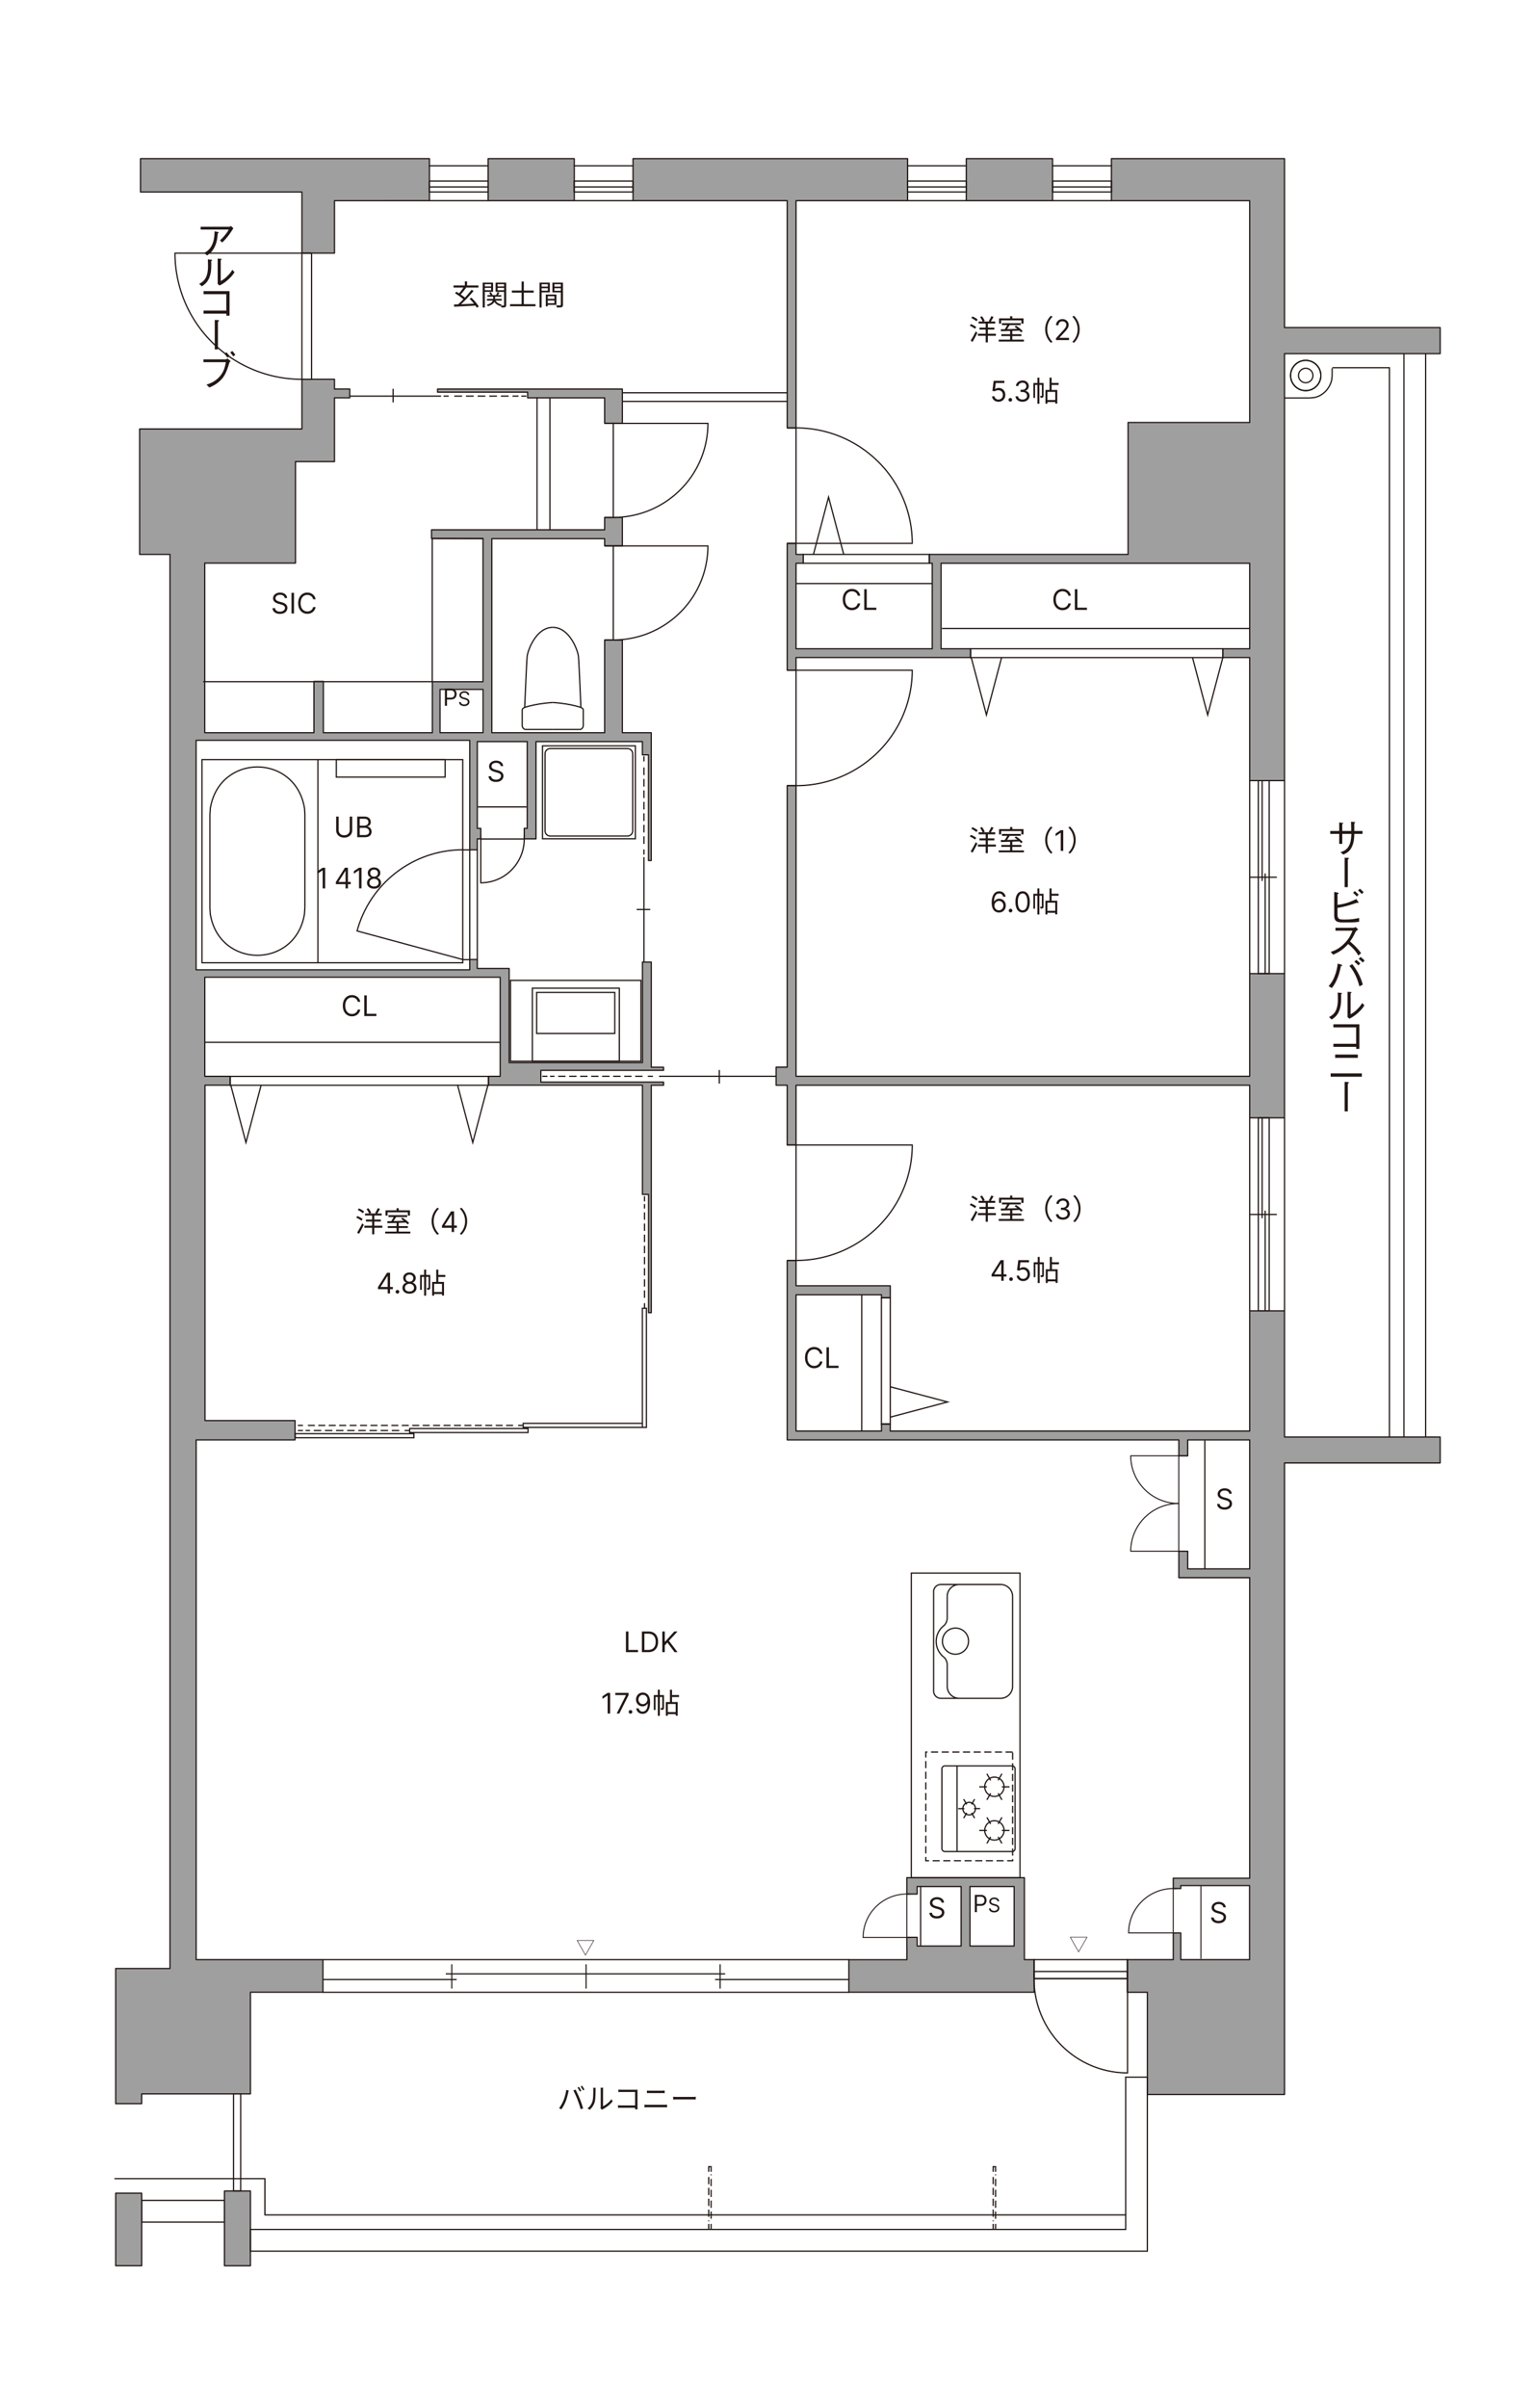 <svg width="432" height="678" fill="none" xmlns="http://www.w3.org/2000/svg"><mask id="a" style="mask-type:luminance" maskUnits="userSpaceOnUse" x="0" y="0" width="432" height="678"><path d="M408.648 630.785l-8.672 47.15H0V0h432v603.342l-23.352 27.443z" fill="#fff"/></mask><g mask="url(#a)"><mask id="b" style="mask-type:luminance" maskUnits="userSpaceOnUse" x="-213" y="-251" width="858" height="1214"><path d="M644.788-250.14h-857.546V962.667h857.546V-250.14z" fill="#fff"/></mask><g mask="url(#b)"><path d="M70.574 616.958h-7.318v21.061h7.318v-21.061z" fill="#9F9FA0"/><path d="M70.574 616.958h-7.318v21.061h7.318v-21.061z" stroke="#221714" stroke-width=".35" stroke-linecap="round" stroke-linejoin="round"/><path d="M39.92 617.577h-7.318v20.428h7.318v-20.428z" fill="#9F9FA0"/><path d="M39.92 617.577h-7.318v20.428h7.318v-20.428z" stroke="#221714" stroke-width=".35" stroke-linecap="round" stroke-linejoin="round"/><path d="M296.616 44.675h-24.317v11.827h24.317V44.675z" fill="#9F9FA0"/><path d="M296.616 44.675h-24.317v11.827h24.317V44.675z" stroke="#221714" stroke-width=".35" stroke-linecap="round" stroke-linejoin="round"/><path d="M178.387 44.675h77.373v11.827h-31.433v63.99h-2.492v-63.99h-43.448V44.675z" fill="#9F9FA0"/><path d="M178.387 44.675h77.373v11.827h-31.433v63.99h-2.492v-63.99h-43.448V44.675z" stroke="#221714" stroke-width=".35" stroke-linecap="round" stroke-linejoin="round"/><path d="M161.835 44.675h-24.273v11.827h24.273V44.675z" fill="#9F9FA0"/><path d="M161.835 44.675h-24.273v11.827h24.273V44.675z" stroke="#221714" stroke-width=".35" stroke-linecap="round" stroke-linejoin="round"/><path d="M94.257 71.282h-9.176V54.067H39.6v-9.392h81.422v11.827H94.257v14.78z" fill="#9F9FA0"/><path d="M94.257 71.282h-9.176V54.067H39.6v-9.392h81.422v11.827H94.257v14.78z" stroke="#221714" stroke-width=".35" stroke-linecap="round" stroke-linejoin="round"/><path d="M239.209 551.814v9.177h52.221v-9.177h-2.752v-23.078h-33.133v4.61h2.91v-2.117h12.389v16.753h-12.389v-2.449h-2.91v3.299h.029v2.997h-16.365v-.015zm34.127-20.585h12.447v16.753h-12.447v-16.753z" fill="#9F9FA0"/><path d="M239.209 551.814v9.177h52.221v-9.177h-2.752v-23.078h-33.133v4.61h2.91v-2.117h12.389v16.753h-12.389v-2.449h-2.91v3.299h.029v2.997h-16.365v-.015zm34.127-20.585h12.447v16.753h-12.447v-16.753z" stroke="#221714" stroke-width=".35" stroke-linecap="round" stroke-linejoin="round"/><path d="M224.327 156.118h2.031v2.492h-2.031v24.072h38.377V158.61h-.821v-2.492h56.01v-37.153h34.271V56.502h-38.968V44.675H361.974v47.553h43.866v7.362h-43.866v120.216h-9.81V185.16h-7.563v-2.478h7.563V158.61h-86.968v24.072h8.356v2.478h-49.225v3.572h-2.492v-35.726h2.492v3.112z" fill="#9F9FA0"/><path d="M224.327 156.118h2.031v2.492h-2.031v24.072h38.377V158.61h-.821v-2.492h56.01v-37.153h34.271V56.502h-38.968V44.675H361.974v47.553h43.866v7.362h-43.866v120.216h-9.81V185.16h-7.563v-2.478h7.563V158.61h-86.968v24.072h8.356v2.478h-49.225v3.572h-2.492v-35.726h2.492v3.112z" stroke="#221714" stroke-width=".35" stroke-linecap="round" stroke-linejoin="round"/><path d="M170.393 112.036h-21.709v-1.599h-25.383v-.878h52.077v9.637h-4.985v-7.16z" fill="#9F9FA0"/><path d="M170.393 112.036h-21.709v-1.599h-25.383v-.878h52.077v9.637h-4.985v-7.16z" stroke="#221714" stroke-width=".35" stroke-linecap="round" stroke-linejoin="round"/><path d="M32.602 571.939v20.428h7.318v-2.752h30.655v-28.624h20.428v-9.177H55.276V405.466h27.875v-5.445H57.77v-94.444h7.102v-2.493h-7.16V275.18h83.236v27.904h-3.284v2.493h43.376v30.756h1.714v33.306h.778v-64.048h3.457v-.879h-34.574v-3.313h34.574v-.879h-3.457v-29.618h-2.492v28.322h-37.556v-26.507h-8.975v-2.535h-2.132v2.91H55.262v-64.625h77.114v30.829h2.132v-3.083h.98v-2.953h-.98v-24.432h14.06v24.432h-.836v2.953h3.314v-27.385h29.978v3.731h1.714v29.762h.778v-35.986h-8.139v-26.089h-4.984v26.089h-31.794V151.68h31.794v2.017h4.984v-7.981h-4.984v3.472H121.6v2.449l14.507.043v40.293h-14.262v14.362H91.132v-14.449h-2.665v14.449h-30.77v-47.769h25.57v-28.581h10.991v-17.95h4.308v-2.492h-4.308v-2.751h-9.176v14.002H39.344v35.323H47.9v398.189H32.602v17.633zm91.404-377.805h12.115v12.187h-12.115v-12.187z" fill="#9F9FA0"/><path d="M32.602 571.939v20.428h7.318v-2.752h30.655v-28.624h20.428v-9.177H55.276V405.466h27.875v-5.445H57.77v-94.444h7.102v-2.493h-7.16V275.18h83.236v27.904h-3.284v2.493h43.376v30.756h1.714v33.306h.778v-64.048h3.457v-.879h-34.574v-3.313h34.574v-.879h-3.457v-29.618h-2.492v28.322h-37.556v-26.507h-8.975v-2.535h-2.132v2.91H55.262v-64.625h77.114v30.829h2.132v-3.083h.98v-2.953h-.98v-24.432h14.06v24.432h-.836v2.953h3.314v-27.385h29.978v3.731h1.714v29.762h.778v-35.986h-8.139v-26.089h-4.984v26.089h-31.794V151.68h31.794v2.017h4.984v-7.981h-4.984v3.472H121.6v2.449l14.507.043v40.293h-14.262v14.362H91.132v-14.449h-2.665v14.449h-30.77v-47.769h25.57v-28.581h10.991v-17.95h4.308v-2.492h-4.308v-2.751h-9.176v14.002H39.344v35.323H47.9v398.189H32.602v17.633zm91.404-377.805h12.115v12.187h-12.115v-12.187z" stroke="#221714" stroke-width=".35" stroke-linecap="round" stroke-linejoin="round"/><path d="M218.709 300.506h3.126v-79.275h2.492v81.84h127.837v-28.913h9.81v40.61h-9.81v-9.176H224.327v16.826h-2.492v-16.826h-3.126v-5.086z" fill="#9F9FA0"/><path d="M218.709 300.506h3.126v-79.275h2.492v81.84h127.837v-28.913h9.81v40.61h-9.81v-9.176H224.327v16.826h-2.492v-16.826h-3.126v-5.086z" stroke="#221714" stroke-width=".35" stroke-linecap="round" stroke-linejoin="round"/><path d="M224.327 354.975v7.087h26.55v3.371h-2.478v-.835h-24.072v38.377h24.072v-2.017h2.478v2.017h101.287v-33.854h9.81v35.525h43.866v7.303h-43.866v177.84H323.338v-28.783h-5.662v-9.191h12.951v-7.52h2.118v7.52h19.376v-20.86h-19.376v.836h-2.118V528.881h21.537v-84.619h-19.967v-7.448h2.493v4.955h17.474v-36.302H334.69v4.466h-2.493v-4.466H221.835v-50.492h2.492z" fill="#9F9FA0"/><path d="M224.327 354.975v7.087h26.55v3.371h-2.478v-.835h-24.072v38.377h24.072v-2.017h2.478v2.017h101.287v-33.854h9.81v35.525h43.866v7.303h-43.866v177.84H323.338v-28.783h-5.662v-9.191h12.951v-7.52h2.118v7.52h19.376v-20.86h-19.376v.836h-2.118V528.881h21.537v-84.619h-19.967v-7.448h2.493v4.955h17.474v-36.302H334.69v4.466h-2.493v-4.466H221.835v-50.492h2.492z" stroke="#221714" stroke-width=".35" stroke-linecap="round" stroke-linejoin="round"/><path d="M250.878 365.433h-2.492v35.596h2.492v-35.596z" stroke="#221714" stroke-width=".35" stroke-miterlimit="10"/><path d="M250.806 390.485l16.221 4.293-16.221 4.293M137.648 303.099H64.856v2.492h72.792v-2.492z" stroke="#221714" stroke-width=".35" stroke-miterlimit="10"/><path d="M73.6 305.505l-4.292 16.221-4.293-16.221M137.518 305.505l-4.293 16.221-4.293-16.221M344.587 182.682H273.48v2.492h71.107v-2.492z" stroke="#221714" stroke-width=".35" stroke-miterlimit="10"/><path d="M282.267 185.087l-4.292 16.221-4.293-16.221M344.616 185.087l-4.293 16.221-4.293-16.221M357.653 314.768h-3.054v54.352h3.054v-54.352zM355.679 314.768v28.264M356.528 369.179V340.9M352.077 341.98h7.75M352.165 314.768v54.352M361.975 369.12v-54.352M357.653 219.805h-3.054v54.353h3.054v-54.353zM361.975 274.158v-54.353M355.679 219.805v28.264M356.528 274.216v-28.264M352.077 247.018h7.75M352.165 219.805v54.353M261.884 156.117h-35.525v2.492h35.525v-2.492z" stroke="#221714" stroke-width=".35" stroke-miterlimit="10"/><path d="M229.211 156.203l4.278-16.221 4.293 16.221" stroke="#221714" stroke-width=".35" stroke-miterlimit="10"/><mask id="c" style="mask-type:luminance" maskUnits="userSpaceOnUse" x="-213" y="-251" width="858" height="1214"><path d="M644.789-250.139h-857.546V962.668h857.546V-250.139z" fill="#fff"/></mask><g mask="url(#c)" stroke="#221714"><path d="M224.37 153.006h32.701a32.402 32.402 0 00-9.594-22.991 32.807 32.807 0 00-23.107-9.522M221.835 120.507h2.492v32.499h-2.492M85.038 71.283H49.312a35.365 35.365 0 0010.487 25.123 35.865 35.865 0 0025.239 10.401M87.804 71.283H85.08v35.524h2.723V71.283zM172.869 119.224h26.622c0 7.03-2.809 13.772-7.808 18.727a26.686 26.686 0 01-18.814 7.75M170.392 145.701h2.434v-26.477h-2.434M172.869 153.726h26.622c0 7.03-2.809 13.772-7.808 18.728a26.686 26.686 0 01-18.814 7.75M170.392 180.189h2.434v-26.463h-2.434M135.487 236.271v12.316c3.256 0 6.368-1.296 8.658-3.615a12.396 12.396 0 003.587-8.701M147.732 235.119v1.138h-12.245v-1.138M224.37 188.731h32.701a32.404 32.404 0 01-9.594 22.992 32.807 32.807 0 01-23.107 9.522M221.835 221.231h2.492v-32.5h-2.492M224.37 322.418h32.701c0 8.63-3.457 16.898-9.594 22.992a32.807 32.807 0 01-23.107 9.522M221.835 354.918h2.492v-32.5h-2.492M317.734 557.203v26.507a26.23 26.23 0 01-18.641-7.779 26.593 26.593 0 01-7.707-18.728M317.734 555.143h-26.348v2.016h26.348v-2.016z" stroke-width=".35" stroke-miterlimit="10"/><path d="M317.734 551.814h-26.348v5.345h26.348v-5.345z" stroke-width=".35" stroke-miterlimit="10"/><path d="M332.154 409.947h-13.512c0 3.573 1.426 6.987 3.961 9.494a13.524 13.524 0 009.537 3.932" stroke-width=".29"/><path d="M332.154 436.798h-13.512c0-3.558 1.426-6.987 3.961-9.493a13.525 13.525 0 019.537-3.933M334.805 436.814h-2.621v-26.867h2.621" stroke-width=".29"/><path d="M255.53 545.577h-12.302c0-3.241 1.296-6.353 3.615-8.658a12.347 12.347 0 018.701-3.587M256.481 545.593h-.936v-12.245h.936" stroke-width=".28"/><path d="M330.613 544.281h-12.562c0-3.313 1.325-6.497 3.688-8.831a12.572 12.572 0 018.874-3.659M331.579 544.295h-.951v-12.504h.951M338.422 551.556v-20.485" stroke-width=".29"/><path d="M98.665 111.545h25.628M110.781 109.486v3.832" stroke-width=".35" stroke-miterlimit="10"/><path d="M124.999 111.545h1.441" stroke-width=".35"/><path d="M128.024 111.545h18.094" stroke-width=".35" stroke-dasharray="2.19 1.09"/><path d="M146.91 111.545h1.441" stroke-width=".35"/><path d="M181.471 270.787v-29.431M179.409 256.108h3.832" stroke-width=".35" stroke-miterlimit="10"/><path d="M181.471 240.636v-1.441" stroke-width=".35"/><path d="M181.471 237.64v-22.459" stroke-width=".35" stroke-dasharray="2.15 1.08"/><path d="M181.471 214.403v-1.441" stroke-width=".35"/><path d="M218.71 303.07h-32.989M202.705 305.131v-3.832" stroke-width=".35" stroke-miterlimit="10"/><path d="M183.991 303.07h-1.44" stroke-width=".35"/><path d="M181.067 303.07h-26.06" stroke-width=".35" stroke-dasharray="2.07 1.03"/><path d="M154.257 303.07h-1.441M181.628 368.386v-1.441" stroke-width=".35"/><path d="M181.628 365.448v-26.391" stroke-width=".35" stroke-dasharray="2.09 1.05"/><path d="M181.628 338.293v-1.441M115.448 402.83h-1.44" stroke-width=".35"/><path d="M112.495 402.83H86.118" stroke-width=".35" stroke-dasharray="2.09 1.05"/><path d="M85.37 402.83h-1.441M147.444 401.376h-1.441" stroke-width=".35"/><path d="M144.591 401.376H86.074" stroke-width=".35" stroke-dasharray="1.96 0.98"/><path d="M85.37 401.376h-1.441" stroke-width=".35"/><path d="M130.503 270.226l-29.878-8.081c3.544-13.167 15.573-22.862 29.878-22.862M59.15 229.241v26.506M85.917 255.747v-26.506M85.916 229.242l-.1-1.614c-2.55-15.544-24-15.558-26.55 0l-.101 1.614M59.15 255.748l.101 1.613c2.521 15.53 24.029 15.53 26.55 0l.1-1.613" stroke-width=".35" stroke-miterlimit="10"/><path d="M130.402 213.899H56.918v57.206h73.484v-57.206z" stroke-width=".35" stroke-miterlimit="10"/><path d="M125.431 213.899H94.775v4.927h30.656v-4.927zM134.507 239.283v30.886M132.375 239.283v30.886M130.416 239.311h1.959M130.416 270.226h1.959M182.161 368.386h-1.138v33.551h1.138v-33.551zM181.023 400.799h-33.58v1.138h33.58v-1.138zM148.798 402.255h-33.35v1.138h33.35v-1.138zM116.629 403.71h-33.45v1.138h33.45v-1.138z" stroke-width=".35" stroke-miterlimit="10"/><path d="M266.261 497.261h18.944c.461 0 .85.374.85.85v22.429a.837.837 0 01-.836.836h-18.943a.852.852 0 01-.85-.85v-22.43c0-.461.374-.835.835-.835zM269.691 521.376v-24.043" stroke-width=".35"/><path d="M280.222 512.704a2.73 2.73 0 012.722 2.723 2.73 2.73 0 01-2.722 2.723 2.73 2.73 0 01-2.723-2.723 2.73 2.73 0 012.723-2.723zM282.325 515.426h2.147M281.272 513.611l1.067-1.858M279.171 513.611l-1.067-1.858M278.118 515.426h-2.146M279.171 517.24l-1.067 1.859M281.272 517.24l1.067 1.859M280.222 500.415a2.73 2.73 0 012.722 2.723 2.729 2.729 0 01-2.722 2.722 2.73 2.73 0 01-2.723-2.722 2.73 2.73 0 012.723-2.723zM282.325 503.153h2.147M281.272 501.322l1.067-1.858M279.171 501.337l-1.067-1.858M278.118 503.153h-2.146M279.171 504.968l-1.067 1.858M281.272 504.968l1.067 1.858M273.105 511.06a1.77 1.77 0 100-3.543 1.77 1.77 0 00-1.772 1.771c0 .98.792 1.772 1.772 1.772zM274.474 509.289h1.728M273.782 508.109l.865-1.484M272.429 508.109l-.865-1.484M271.751 509.304h-1.729M272.429 510.471l-.865 1.498M273.797 510.471l.85 1.498" stroke-width=".35"/><path d="M265.571 462.139a3.67 3.67 0 005.503 3.184 3.694 3.694 0 001.859-3.198 3.598 3.598 0 00-1.772-3.141 3.67 3.67 0 00-5.575 3.141l-.015.014z" stroke-width=".35" stroke-miterlimit="10"/><path d="M287.439 442.965h-30.627v85.772h30.627v-85.772z" stroke-width=".35"/><path d="M285.364 493.371h-24.475v30.598h24.475v-30.598z" stroke-width=".35" stroke-dasharray="2 1"/><path d="M313.224 50.999h-16.595v3.054h16.595V51zM296.629 52.64h16.595M296.629 46.691h16.595M296.629 56.501h16.595M272.327 50.999h-16.596v3.054h16.596V51zM255.731 52.64h16.596M255.731 46.691h16.596M255.731 56.501h16.596M178.373 50.999h-16.596v3.054h16.596V51zM161.792 52.64h16.595M161.792 46.691h16.595M161.792 56.501h16.595M137.561 50.999h-16.595v3.054h16.595V51zM120.966 52.64h16.595M120.966 46.691h16.595M120.966 56.501h16.595" stroke-width=".35" stroke-linecap="round" stroke-linejoin="round"/><path d="M179.049 210.024h-26.175v26.161h26.175v-26.161z" stroke-width=".35"/><path d="M176.831 210.788H155.05c-.804 0-1.455.651-1.455 1.455v21.723c0 .804.651 1.455 1.455 1.455h21.781c.804 0 1.455-.651 1.455-1.455v-21.723c0-.804-.651-1.455-1.455-1.455zM180.62 276.06h-36.764v22.775h36.764V276.06z" stroke-width=".35"/><path d="M173.244 279.46h-22.012v11.553h22.012V279.46z" stroke-width=".35"/><path d="M174.527 278.264h-24.505v20.586h24.505v-20.586z" stroke-width=".35"/><path d="M395.627 404.645V99.589M401.749 404.645V99.589M375.4 105.741l-.101 1.095c-.461 2.492-2.578 4.782-5.128 5.128l-1.095.101M375.4 105.741v-2.032M391.535 404.646V103.551h-16.092M361.902 112.064h7.174M367.954 110.005a4.264 4.264 0 01-4.265-4.264 4.273 4.273 0 014.265-4.264 4.273 4.273 0 014.264 4.264 4.273 4.273 0 01-4.264 4.264z" stroke-width=".35" stroke-miterlimit="10"/><path d="M367.954 110.005a4.264 4.264 0 01-4.265-4.264 4.273 4.273 0 014.265-4.264 4.273 4.273 0 014.264 4.264 4.273 4.273 0 01-4.264 4.264z" stroke-width=".35" stroke-miterlimit="10"/><path d="M367.953 107.772a2.029 2.029 0 01-2.031-2.031c0-1.124.907-2.032 2.031-2.032s2.031.908 2.031 2.032a2.029 2.029 0 01-2.031 2.031zM317.215 627.791v-42.886h6.108v49.009H70.56v-6.123h246.655z" stroke-width=".35" stroke-miterlimit="10"/><path d="M63.242 619.609h-23.28v6.123h23.28v-6.123zM67.823 589.602h-2.016v27.327h2.016v-27.327z" stroke-width=".35" stroke-linecap="round" stroke-linejoin="round"/><path d="M32.385 613.486H74.65V623.7h242.564" stroke-width=".35" stroke-linecap="round" stroke-linejoin="round"/><path d="M89.59 213.899v57.206M155.77 197.822s-4.495.231-7.923 1.383c0 0-.692.274-.692.692v4.465c0 .404.447 1.038.865 1.038h7.75M147.861 199.19s.519-12.691.692-14.362c.173-1.671 2.492-8.168 7.231-8.168" stroke-width=".35" stroke-miterlimit="10"/><path d="M155.769 197.822s4.495.231 7.909 1.383c0 0 .692.274.692.692v4.465c0 .404-.447 1.038-.865 1.038h-7.75M163.694 199.19s-.519-12.691-.692-14.362c-.173-1.671-2.492-8.168-7.231-8.168" stroke-width=".35" stroke-miterlimit="10"/><path d="M136.121 151.623h-14.319v40.336M121.859 191.959H57.394M154.963 112.152v37.023" stroke-width=".35" stroke-linecap="round" stroke-linejoin="round"/><path d="M352.164 176.978h-86.708M262.704 164.315h-38.377M140.99 293.505H57.696M259.435 531.187v16.869M242.838 364.655v38.276M339.516 405.596v36.173" stroke-width=".35" stroke-miterlimit="10"/><path d="M148.409 227.225h-13.743M285.35 449.562a3.38 3.38 0 00-3.385-3.385M285.35 474.846v-25.283M281.965 478.23a3.381 3.381 0 003.385-3.385M265.124 446.177h16.84M265.124 446.177a2.053 2.053 0 00-2.046 2.045M263.094 448.223v27.961M265.124 478.229h16.84M263.094 476.185a2.04 2.04 0 002.031 2.045M270.31 446.177a3.38 3.38 0 00-3.385 3.385M266.925 474.845a3.381 3.381 0 003.385 3.385M266.925 468.767v6.079M266.925 468.766c.043-.764-.432-1.758-1.037-2.204M266.925 455.657v-6.094M265.874 457.86a5.627 5.627 0 00-.778 7.924c.173.23.547.605.778.777M265.873 457.86c.619-.446 1.08-1.44 1.037-2.204" stroke-width=".35"/><path d="M151.334 112.05v37.023" stroke-width=".35" stroke-linecap="round" stroke-linejoin="round"/><path d="M175.463 113.03h46.473M175.463 110.61h46.473" stroke-width=".35" stroke-miterlimit="10"/><path d="M301.613 545.505h4.711l-2.363 4.12-2.348-4.12z" stroke-width=".15" stroke-miterlimit="10" stroke-linecap="square"/><path d="M200.385 627.676v-1.441" stroke-width=".35"/><path d="M200.385 624.766v-12.49" stroke-width=".35" stroke-dasharray="2.04 1.02"/><path d="M200.385 611.556v-1.441h-.677v1.441" stroke-width=".35"/><path d="M199.708 613.011v12.49" stroke-width=".35" stroke-dasharray="2.04 1.02"/><path d="M199.708 626.235v1.441M280.552 627.676v-1.441" stroke-width=".35"/><path d="M280.552 624.766v-12.49" stroke-width=".35" stroke-dasharray="2.04 1.02"/><path d="M280.552 611.556v-1.441h-.677v1.441" stroke-width=".35"/><path d="M279.875 613.011v12.49" stroke-width=".35" stroke-dasharray="2.04 1.02"/><path d="M279.875 626.235v1.441" stroke-width=".35"/><path d="M167.338 546.412h-4.696l2.348 4.12 2.348-4.12z" stroke-width=".15" stroke-miterlimit="10" stroke-linecap="square"/></g><path d="M98.55 229.939h.705v3.852c0 .398-.094.753-.282 1.066-.185.31-.448.556-.787.736-.339.178-.736.267-1.193.267-.456 0-.854-.089-1.193-.267a1.995 1.995 0 01-.79-.736 2.05 2.05 0 01-.278-1.066v-3.852h.704v3.796c0 .284.063.537.188.758.125.22.303.393.534.52.233.125.511.188.835.188.324 0 .603-.063.836-.188.232-.127.41-.3.534-.52.125-.221.187-.474.187-.758v-3.796zm2.112 5.818v-5.818h2.034c.405 0 .739.07 1.003.21.263.139.459.325.588.56.128.233.193.492.193.776 0 .25-.045.456-.134.619a1.028 1.028 0 01-.346.386 1.592 1.592 0 01-.463.211v.056c.178.012.357.074.537.188.179.113.33.276.451.488.121.213.182.472.182.779 0 .292-.066.554-.199.787-.132.233-.342.417-.628.554-.286.136-.658.204-1.116.204h-2.102zm.704-.625h1.398c.46 0 .787-.089.98-.267a.856.856 0 00.293-.653c0-.197-.051-.379-.151-.546a1.085 1.085 0 00-.429-.403 1.348 1.348 0 00-.659-.153h-1.432v2.022zm0-2.636h1.307c.212 0 .403-.042.574-.125.172-.083.309-.201.409-.352a.936.936 0 00.153-.534.886.886 0 00-.267-.651c-.178-.18-.46-.27-.846-.27h-1.33v1.932zM91.633 244.345v5.818h-.704v-5.079h-.035l-1.42.943v-.716l1.454-.966h.705zM94.637 248.97v-.58l2.557-4.045h.42v.898h-.284l-1.932 3.056v.046h3.443v.625h-4.204zm2.738 1.193V244.345h.67v5.818h-.67zm4.498-5.818v5.818h-.704v-5.079h-.034l-1.42.943v-.716l1.454-.966h.704zm3.537 5.898c-.39 0-.735-.069-1.034-.208a1.698 1.698 0 01-.696-.576 1.448 1.448 0 01-.247-.841 1.535 1.535 0 01.548-1.208c.173-.142.365-.232.577-.27v-.034a1.127 1.127 0 01-.665-.468 1.419 1.419 0 01-.244-.827c-.002-.296.073-.56.224-.793.152-.233.36-.416.625-.551.267-.134.571-.202.912-.202.337 0 .639.068.904.202.265.135.473.318.625.551.153.233.231.497.233.793a1.448 1.448 0 01-.253.827c-.165.24-.384.396-.656.468v.034c.21.038.399.128.568.27a1.583 1.583 0 01.557 1.208 1.478 1.478 0 01-.256.841 1.698 1.698 0 01-.696.576 2.386 2.386 0 01-1.026.208zm0-.625c.264 0 .491-.043.682-.128.191-.085.339-.206.443-.361a.973.973 0 00.159-.545 1.047 1.047 0 00-.17-.583 1.163 1.163 0 00-.458-.398 1.442 1.442 0 00-.656-.144 1.49 1.49 0 00-.665.144c-.193.097-.345.23-.457.398-.11.169-.164.363-.162.583a.945.945 0 00.151.545c.104.155.253.276.446.361.193.085.422.128.687.128zm0-2.762c.209 0 .393-.041.554-.125a.954.954 0 00.384-.349.996.996 0 00.142-.526.979.979 0 00-.139-.514.905.905 0 00-.378-.341 1.238 1.238 0 00-.563-.122c-.218 0-.408.041-.571.122a.882.882 0 00-.378.341.948.948 0 00-.13.514.974.974 0 00.133.526.954.954 0 00.384.349c.163.084.35.125.562.125zM127.807 80.392h7.032v.584h-7.032v-.584zm3.184-1.168h.632v1.448h-.632v-1.448zm1.88 2.384l.584.304c-1.136 1.416-2.776 3.128-4.032 4.2l-.464-.296c1.256-1.08 2.904-2.848 3.912-4.208zm-2.144-.856l.624.28c-.496.688-1.16 1.504-1.672 2.024l-.496-.256c.512-.536 1.176-1.408 1.544-2.048zm-2.8 4.992c1.528-.048 3.984-.152 6.248-.264l-.032.568c-2.216.128-4.584.24-6.152.32l-.064-.624zm4.392-1.616l.52-.296c.808.752 1.672 1.776 2.08 2.472l-.552.352c-.4-.696-1.272-1.768-2.048-2.528zm-4.088-1.544l.384-.432c.896.52 2.056 1.304 2.616 1.848l-.408.512c-.544-.56-1.68-1.384-2.592-1.928zm9.12.504h3.92v.448h-3.92v-.448zm-.128 1.08h4.176v.464h-4.176v-.464zm1.744-.864h.552v.792c0 .704-.232 1.568-2.016 2.128a2.38 2.38 0 00-.352-.4c1.648-.456 1.816-1.216 1.816-1.736v-.784zm.544 1.056c.288.712.944 1.208 1.888 1.4-.12.104-.264.304-.336.44-1-.264-1.688-.864-2.016-1.736l.464-.104zm-1.656-1.928l.472-.152c.192.248.376.584.44.808l-.496.168a2.756 2.756 0 00-.416-.824zm2.336-.168l.544.176a12.37 12.37 0 01-.56.856l-.4-.16c.144-.248.328-.624.416-.872zm-3.856-1.608h2.248v.408h-2.248v-.408zm3.672 0h2.272v.408h-2.272v-.408zm2.048-1.08h.592v6.304c0 .328-.072.504-.288.608-.2.096-.544.104-1.056.104a2.063 2.063 0 00-.176-.576c.352.016.688.016.792.008.096 0 .136-.04.136-.152v-6.296zm-5.672 0h2.568v2.6h-2.568v-.448h2v-1.704h-2v-.448zm5.96 0v.448h-2.112v1.712h2.112v.448h-2.688v-2.608h2.688zm-6.32 0h.592V86.6h-.592v-7.024zm8.224 2.232h6.152v.592h-6.152v-.592zm-.512 3.84h7.176v.592h-7.176v-.592zm3.248-6.384h.632v6.76h-.632v-6.76zm7.112 4.872h2.424v.464h-2.424v-.464zm-.024-1.208h2.728v2.92h-2.728v-.464h2.16V83.4h-2.16v-.472zm-.264 0h.552v3.328h-.552v-3.328zm-1.472-2.216h2.224v.44h-2.224v-.44zm3.688 0h2.264v.44h-2.264v-.44zm2.016-1.136h.6V85.8c0 .384-.088.584-.344.688-.256.096-.688.104-1.36.104a2.334 2.334 0 00-.208-.616c.488.024.976.016 1.12.008.144 0 .192-.048.192-.184v-6.224zm-5.656 0h2.56v2.752h-2.56v-.464h1.992V80.04h-1.992v-.464zm5.952 0v.464h-2.096v1.84h2.096v.456h-2.672v-2.76h2.672zm-6.296 0h.592V86.6h-.592v-7.024zM80.223 168.397a.893.893 0 00-.415-.671c-.242-.159-.54-.238-.892-.238-.257 0-.483.041-.676.125-.191.083-.34.197-.448.343a.825.825 0 00-.16.497.71.71 0 00.111.401c.076.11.172.202.29.276.117.072.24.131.37.179.128.045.246.082.354.11l.591.159c.152.04.32.095.506.165.188.07.366.166.537.287.172.119.314.273.426.46.112.188.168.418.168.691 0 .314-.083.598-.248.852a1.683 1.683 0 01-.715.605c-.313.15-.693.225-1.14.225-.416 0-.777-.068-1.082-.202a1.726 1.726 0 01-.716-.563c-.172-.24-.27-.52-.293-.838h.728c.019.22.093.402.221.546a1.2 1.2 0 00.495.318c.2.068.416.102.647.102.27 0 .51-.043.725-.131.214-.089.383-.212.508-.369a.876.876 0 00.188-.557.681.681 0 00-.162-.471 1.196 1.196 0 00-.426-.296 4.63 4.63 0 00-.571-.199l-.716-.204c-.455-.131-.815-.317-1.08-.56-.265-.242-.397-.559-.397-.951 0-.326.088-.61.264-.853a1.76 1.76 0 01.716-.568 2.423 2.423 0 011.008-.204c.375 0 .709.067 1 .201.292.133.523.315.693.546.173.231.264.493.273.787h-.682zm2.625-1.455v5.818h-.705v-5.818h.705zm6.094 1.818h-.704a1.473 1.473 0 00-.594-.92 1.592 1.592 0 00-.486-.239 1.94 1.94 0 00-.557-.079c-.352 0-.671.089-.957.267-.284.178-.51.44-.68.787-.166.346-.25.771-.25 1.275 0 .504.084.929.25 1.276.17.346.396.609.68.787.286.178.605.267.957.267.193 0 .379-.027.557-.08.178-.053.34-.131.486-.236a1.484 1.484 0 00.593-.923h.705c-.053.297-.15.564-.29.798a2.185 2.185 0 01-1.224.972 2.622 2.622 0 01-.827.128c-.496 0-.937-.121-1.324-.364a2.492 2.492 0 01-.912-1.034c-.221-.447-.332-.977-.332-1.591 0-.613.11-1.144.332-1.591.222-.447.526-.791.912-1.034a2.441 2.441 0 011.324-.363c.294 0 .57.042.827.127.26.086.493.211.701.375.209.163.383.362.523.597.14.233.237.499.29.798zM176.383 465.227v-5.819h.705v5.194h2.704v.625h-3.409zm6.296 0h-1.796v-5.819h1.875c.565 0 1.048.117 1.449.35.402.231.709.563.923.997.214.432.321.949.321 1.551 0 .606-.108 1.128-.323 1.565a2.309 2.309 0 01-.944 1.006c-.412.233-.914.35-1.505.35zm-1.091-.625h1.045c.481 0 .88-.093 1.196-.279.317-.185.552-.45.708-.792.155-.343.233-.751.233-1.225 0-.47-.077-.874-.23-1.213a1.701 1.701 0 00-.688-.784c-.305-.184-.685-.276-1.139-.276h-1.125v4.569zm5.045.625v-5.819h.705v2.887h.068l2.614-2.887h.92l-2.443 2.625 2.443 3.194h-.852l-2.023-2.705-.727.818v1.887h-.705zM171.931 476.695v5.819h-.705v-5.08h-.034l-1.42.943v-.716l1.454-.966h.705zm1.855 5.819l2.602-5.148v-.046h-3v-.625h3.728v.66l-2.591 5.159h-.739zm3.889.045a.492.492 0 01-.361-.15.492.492 0 01-.151-.361c0-.14.05-.261.151-.361.1-.1.22-.151.361-.151.14 0 .26.051.36.151a.49.49 0 01.151.361.529.529 0 01-.256.443.491.491 0 01-.255.068zm3.5-5.943c.239.002.478.047.716.136.239.089.457.237.654.443.197.205.355.484.474.839.119.354.179.798.179 1.332 0 .517-.049.976-.148 1.378a3.106 3.106 0 01-.42 1.011 1.865 1.865 0 01-.665.625 1.803 1.803 0 01-.881.213c-.325 0-.616-.064-.872-.193a1.716 1.716 0 01-.625-.543 1.88 1.88 0 01-.309-.809h.693c.062.267.186.487.372.662.187.172.435.258.741.258.449 0 .803-.196 1.063-.588.261-.392.392-.946.392-1.662h-.046a1.789 1.789 0 01-.377.412 1.692 1.692 0 01-1.054.361c-.334 0-.64-.082-.918-.247a1.876 1.876 0 01-.665-.685 1.996 1.996 0 01-.247-1c0-.356.08-.682.239-.977.161-.297.386-.534.676-.71.292-.177.634-.262 1.028-.256zm0 .625a1.2 1.2 0 00-.645.179c-.189.117-.34.276-.451.477-.11.199-.165.42-.165.662 0 .243.053.463.159.662.108.197.255.354.44.472.188.115.401.173.64.173.179 0 .347-.035.502-.105.156-.072.291-.17.407-.293a1.42 1.42 0 00.275-.423 1.295 1.295 0 00-.065-1.136 1.31 1.31 0 00-.449-.483 1.154 1.154 0 00-.648-.185zm4.202-1.439h.56v7.352h-.56v-7.352zm-1.136 1.512h2.64v.544h-2.16v3.656h-.48v-4.2zm2.392 0h.472v3.568c0 .232-.032.4-.184.504-.144.096-.352.104-.664.104a1.93 1.93 0 00-.152-.536c.216.008.384.008.448 0 .064 0 .08-.024.08-.08v-3.56zm1.008 1.96h3.336v3.84h-.568v-3.296h-2.216v3.32h-.552v-3.864zm1.152-3.464h.584v3.808h-.584v-3.808zm.416 1.496h2.144v.568h-2.144v-.568zm-1.216 4.808h2.712v.56h-2.712v-.56zM163.158 587.652c.2.288.488.776.656 1.096l-.44.192c-.152-.32-.424-.8-.64-1.104l.424-.184zm.88-.32c.208.296.52.792.664 1.088l-.424.192c-.176-.344-.44-.8-.664-1.096l.424-.184zm-5.264 4.152c.352-.832.68-2.048.792-2.968l.712.144c-.056.176-.112.416-.152.584-.104.496-.384 1.68-.72 2.504a12.146 12.146 0 01-1.184 2.2l-.68-.288c.504-.672.96-1.512 1.232-2.176zm3.944-.304c-.32-.824-.816-1.936-1.16-2.536l.648-.216c.312.584.824 1.688 1.168 2.528.32.792.744 2.016.96 2.744l-.712.224c-.2-.808-.576-1.896-.904-2.744zm6.504 2.536c.032-.12.056-.288.056-.448v-4.792c0-.304-.04-.528-.04-.592h.736c-.008.064-.04.296-.04.6v4.608c.744-.336 1.728-1.064 2.336-1.968l.384.552c-.696.936-1.8 1.752-2.728 2.216-.136.064-.216.136-.28.176l-.424-.352zm-3.664-.032c.68-.48 1.152-1.192 1.392-1.968.24-.736.24-2.328.24-3.224a2.42 2.42 0 00-.056-.576h.736c-.008.088-.04.336-.04.568 0 .888-.024 2.608-.24 3.408a4.449 4.449 0 01-1.424 2.192l-.608-.4zm8.692-5.28c.272.024.616.048.88.048h3.936c.2 0 .432-.008.592-.016-.008.176-.016.432-.016.616v4.136c0 .288.024.648.032.768h-.72c0-.12.016-.416.016-.704v-4.168h-3.84c-.296 0-.688.016-.88.032v-.712zm-.096 4.416c.2.016.552.04.88.04h4.296v.656h-4.272c-.328 0-.688.008-.904.032v-.728zm8.152-4.144c.256.024.52.04.784.04h3.432c.288 0 .568-.016.784-.04v.72c-.216-.008-.52-.016-.784-.016h-3.432c-.272 0-.544.008-.784.016v-.72zm-.688 3.968c.272.016.544.04.84.04h4.792c.232 0 .496-.016.728-.04v.768c-.24-.024-.52-.04-.728-.04h-4.792c-.296 0-.576.016-.84.04v-.768zm8.072-2.224c.248.024.664.048 1.12.048h4.384c.4 0 .68-.032.864-.048v.784c-.168-.008-.504-.032-.856-.032h-4.392c-.44 0-.864.016-1.12.032v-.784zM275.568 93.985h5.08v.576h-5.08v-.576zm.2-3.448h4.688v.568h-4.688v-.568zm.248 1.712h4.192v.56h-4.192v-.56zm1.752-1.36h.608v5.52h-.608v-5.52zm-1.584-1.608l.536-.224c.312.4.648.944.768 1.304l-.568.256c-.112-.36-.424-.928-.736-1.336zm3.16-.248l.632.216c-.256.48-.568 1.016-.824 1.368l-.536-.2c.248-.368.56-.96.728-1.384zm-5.632.512l.328-.432c.52.216 1.16.584 1.464.872l-.344.488c-.312-.296-.936-.688-1.448-.928zm-.432 2.168l.32-.448c.52.2 1.168.552 1.496.824l-.344.496c-.312-.28-.952-.648-1.472-.872zm.256 4.184c.408-.616.992-1.664 1.44-2.576l.448.384c-.4.84-.928 1.848-1.376 2.584l-.512-.392zm11.112-2.768h.616v2.712h-.616V93.13zm-2.296-2.12h5.296v.528h-5.296v-.528zm-.912 4.632h7.096v.536h-7.096v-.536zm.736-1.536h5.656v.528h-5.656v-.528zm1.776-2.816l.616.176c-.328.56-.752 1.216-1.088 1.632l-.48-.168c.32-.44.728-1.152.952-1.64zm-1.92 1.432c1.32-.016 3.416-.08 5.392-.136l-.032.512c-1.936.08-3.984.144-5.328.176l-.032-.552zm3.864-.704l.432-.304c.672.432 1.488 1.08 1.872 1.544l-.464.344c-.368-.464-1.168-1.136-1.84-1.584zm-1.248-2.968h.616v.976h-.616v-.976zm-3.112.6h6.896v1.48h-.608v-.928h-5.704v.928h-.584v-1.48zm13 3.072c0-1.56.632-2.824 1.592-3.8l.48.248c-.928.952-1.496 2.128-1.496 3.552 0 1.432.568 2.608 1.496 3.56l-.48.248c-.96-.976-1.592-2.24-1.592-3.808zm3.042 3.04v-.511l1.92-2.102c.226-.247.411-.46.557-.642.146-.184.254-.356.324-.517.072-.163.108-.334.108-.512a.94.94 0 00-.546-.878 1.285 1.285 0 00-.568-.122c-.223 0-.418.046-.585.14a.95.95 0 00-.383.383 1.201 1.201 0 00-.134.58h-.67c0-.341.078-.64.235-.898a1.65 1.65 0 01.642-.603c.273-.143.579-.215.918-.215.341 0 .643.072.906.215.264.144.47.339.62.583.149.244.224.516.224.815 0 .214-.039.423-.116.628a2.798 2.798 0 01-.398.679c-.188.248-.448.551-.781.909l-1.307 1.398v.045h2.704v.625h-3.67zm6.673-3.04c0 1.568-.632 2.832-1.592 3.808l-.48-.248c.928-.952 1.496-2.128 1.496-3.56 0-1.424-.568-2.6-1.496-3.552l.48-.248c.96.976 1.592 2.24 1.592 3.8zM281.375 113.128c-.334 0-.634-.066-.901-.199a1.676 1.676 0 01-.642-.545 1.486 1.486 0 01-.264-.79h.682a.929.929 0 00.358.653c.214.171.469.256.767.256.238 0 .45-.056.636-.168a1.18 1.18 0 00.44-.46c.108-.197.162-.419.162-.668 0-.253-.056-.48-.167-.679a1.241 1.241 0 00-1.117-.65 1.805 1.805 0 00-.548.082 1.52 1.52 0 00-.463.213l-.659-.079.352-2.864h3.023v.625h-2.432l-.205 1.716h.034a1.53 1.53 0 01.449-.236c.18-.062.368-.093.563-.093a1.786 1.786 0 011.611.948c.161.294.241.629.241 1.006 0 .371-.083.703-.25.994a1.83 1.83 0 01-.682.688c-.29.167-.619.25-.988.25zm3.33-.034a.49.49 0 01-.361-.151.493.493 0 01-.151-.361c0-.14.051-.26.151-.36a.49.49 0 01.361-.151c.14 0 .26.05.361.151.1.1.15.22.15.36a.529.529 0 01-.256.444.486.486 0 01-.255.068zm3.45.034c-.375 0-.709-.065-1.003-.193a1.73 1.73 0 01-.696-.537 1.445 1.445 0 01-.278-.804h.716a.846.846 0 00.193.486c.114.134.262.238.446.312.184.074.387.111.611.111.25 0 .471-.044.665-.131.193-.087.344-.208.454-.363a.913.913 0 00.165-.54c0-.214-.053-.403-.159-.566a1.062 1.062 0 00-.466-.386 1.81 1.81 0 00-.75-.139h-.466v-.625h.466c.231 0 .434-.042.608-.125a.981.981 0 00.412-.352.95.95 0 00.15-.534.988.988 0 00-.13-.515.904.904 0 00-.37-.341 1.201 1.201 0 00-.557-.122c-.2 0-.39.037-.568.111-.176.072-.32.177-.432.315a.826.826 0 00-.181.495h-.682c.011-.305.103-.572.275-.801a1.74 1.74 0 01.677-.54 2.18 2.18 0 01.923-.193c.36 0 .668.073.926.218.258.144.455.335.594.571a1.5 1.5 0 01.207.767c0 .328-.086.607-.258.838a1.31 1.31 0 01-.696.481v.045c.367.061.654.217.86.469.207.25.31.559.31.929 0 .316-.086.6-.259.852-.17.25-.403.447-.698.591a2.276 2.276 0 01-1.009.216zm4.19-6.792h.56v7.352h-.56v-7.352zm-1.136 1.512h2.64v.544h-2.16v3.656h-.48v-4.2zm2.392 0h.472v3.568c0 .232-.032.4-.184.504-.144.096-.352.104-.664.104a1.93 1.93 0 00-.152-.536c.216.008.384.008.448 0 .064 0 .08-.024.08-.08v-3.56zm1.008 1.96h3.336v3.84h-.568v-3.296h-2.216v3.32h-.552v-3.864zm1.152-3.464h.584v3.808h-.584v-3.808zm.416 1.496h2.144v.568h-2.144v-.568zm-1.216 4.808h2.712v.56h-2.712v-.56zM275.568 237.814h5.08v.576h-5.08v-.576zm.2-3.448h4.688v.568h-4.688v-.568zm.248 1.712h4.192v.56h-4.192v-.56zm1.752-1.36h.608v5.52h-.608v-5.52zm-1.584-1.608l.536-.224c.312.4.648.944.768 1.304l-.568.256c-.112-.36-.424-.928-.736-1.336zm3.16-.248l.632.216c-.256.48-.568 1.016-.824 1.368l-.536-.2c.248-.368.56-.96.728-1.384zm-5.632.512l.328-.432c.52.216 1.16.584 1.464.872l-.344.488c-.312-.296-.936-.688-1.448-.928zm-.432 2.168l.32-.448c.52.2 1.168.552 1.496.824l-.344.496c-.312-.28-.952-.648-1.472-.872zm.256 4.184c.408-.616.992-1.664 1.44-2.576l.448.384c-.4.84-.928 1.848-1.376 2.584l-.512-.392zm11.112-2.768h.616v2.712h-.616v-2.712zm-2.296-2.12h5.296v.528h-5.296v-.528zm-.912 4.632h7.096v.536h-7.096v-.536zm.736-1.536h5.656v.528h-5.656v-.528zm1.776-2.816l.616.176c-.328.56-.752 1.216-1.088 1.632l-.48-.168c.32-.44.728-1.152.952-1.64zm-1.92 1.432c1.32-.016 3.416-.08 5.392-.136l-.032.512c-1.936.08-3.984.144-5.328.176l-.032-.552zm3.864-.704l.432-.304c.672.432 1.488 1.08 1.872 1.544l-.464.344c-.368-.464-1.168-1.136-1.84-1.584zm-1.248-2.968h.616v.976h-.616v-.976zm-3.112.6h6.896v1.48h-.608v-.928h-5.704v.928h-.584v-1.48zm13 3.072c0-1.56.632-2.824 1.592-3.8l.48.248c-.928.952-1.496 2.128-1.496 3.552 0 1.432.568 2.608 1.496 3.56l-.48.248c-.96-.976-1.592-2.24-1.592-3.808zm5.087-2.778v5.818h-.704v-5.08h-.034l-1.421.943v-.715l1.455-.966h.704zm3.503 2.778c0 1.568-.632 2.832-1.592 3.808l-.48-.248c.928-.952 1.496-2.128 1.496-3.56 0-1.424-.568-2.6-1.496-3.552l.48-.248c.96.976 1.592 2.24 1.592 3.8zM281.488 256.956a2.19 2.19 0 01-.716-.136 1.712 1.712 0 01-.653-.441c-.197-.208-.355-.489-.475-.843-.119-.357-.179-.803-.179-1.341 0-.516.049-.972.145-1.37.097-.399.237-.735.421-1.008a1.89 1.89 0 01.665-.625c.261-.142.555-.213.883-.213.326 0 .616.065.869.196.256.129.464.308.625.54.161.231.266.497.313.798h-.693a1.295 1.295 0 00-.375-.651c-.186-.172-.432-.258-.739-.258-.451 0-.806.196-1.065.588-.258.392-.388.942-.389 1.65h.045a1.713 1.713 0 01.866-.679c.179-.062.367-.093.566-.093.333 0 .638.083.915.25.276.164.498.393.664.684.167.29.25.622.25.997 0 .36-.08.69-.241.989a1.838 1.838 0 01-.679.71c-.29.175-.631.26-1.023.256zm0-.625c.239 0 .453-.06.642-.179.192-.119.342-.279.452-.48.112-.201.168-.424.168-.671 0-.24-.054-.459-.162-.656a1.227 1.227 0 00-.441-.474 1.156 1.156 0 00-.636-.176c-.18 0-.348.036-.503.108-.155.07-.292.166-.409.289a1.408 1.408 0 00-.273.424 1.348 1.348 0 00.063 1.145c.11.2.259.362.449.485.191.123.408.185.65.185zm3.287.591c-.14 0-.26-.05-.361-.151-.1-.1-.15-.22-.15-.36 0-.141.05-.261.15-.361a.492.492 0 01.361-.151c.14 0 .261.05.361.151.1.1.15.22.15.361a.534.534 0 01-.255.443.492.492 0 01-.256.068zm3.398.034c-.428 0-.793-.116-1.094-.349-.301-.235-.531-.575-.69-1.02-.159-.447-.239-.987-.239-1.62 0-.628.08-1.165.239-1.61.161-.447.392-.788.693-1.023.303-.237.667-.355 1.091-.355.424 0 .787.118 1.088.355.303.235.534.576.693 1.023.161.445.242.982.242 1.61 0 .633-.08 1.173-.239 1.62-.159.445-.389.785-.69 1.02-.302.233-.666.349-1.094.349zm0-.625c.424 0 .754-.205.988-.614.235-.409.353-.992.353-1.75 0-.503-.054-.932-.162-1.287-.106-.354-.26-.624-.46-.809a1.016 1.016 0 00-.719-.279c-.421 0-.749.208-.986.623-.237.412-.355.997-.355 1.752 0 .504.053.932.159 1.284.106.353.259.621.457.804.201.184.443.276.725.276zm4.164-6.167h.56v7.352h-.56v-7.352zm-1.136 1.512h2.64v.544h-2.16v3.656h-.48v-4.2zm2.392 0h.472v3.568c0 .232-.032.4-.184.504-.144.096-.352.104-.664.104a1.93 1.93 0 00-.152-.536c.216.008.384.008.448 0 .064 0 .08-.024.08-.08v-3.56zm1.008 1.96h3.336v3.84h-.568v-3.296h-2.216v3.32h-.552v-3.864zm1.152-3.464h.584v3.808h-.584v-3.808zm.416 1.496h2.144v.568h-2.144v-.568zm-1.216 4.808h2.712v.56h-2.712v-.56zM275.568 341.593h5.08v.576h-5.08v-.576zm.2-3.448h4.688v.568h-4.688v-.568zm.248 1.712h4.192v.56h-4.192v-.56zm1.752-1.36h.608v5.52h-.608v-5.52zm-1.584-1.608l.536-.224c.312.4.648.944.768 1.304l-.568.256c-.112-.36-.424-.928-.736-1.336zm3.16-.248l.632.216c-.256.48-.568 1.016-.824 1.368l-.536-.2c.248-.368.56-.96.728-1.384zm-5.632.512l.328-.432c.52.216 1.16.584 1.464.872l-.344.488c-.312-.296-.936-.688-1.448-.928zm-.432 2.168l.32-.448c.52.2 1.168.552 1.496.824l-.344.496c-.312-.28-.952-.648-1.472-.872zm.256 4.184c.408-.616.992-1.664 1.44-2.576l.448.384c-.4.84-.928 1.848-1.376 2.584l-.512-.392zm11.112-2.768h.616v2.712h-.616v-2.712zm-2.296-2.12h5.296v.528h-5.296v-.528zm-.912 4.632h7.096v.536h-7.096v-.536zm.736-1.536h5.656v.528h-5.656v-.528zm1.776-2.816l.616.176c-.328.56-.752 1.216-1.088 1.632l-.48-.168c.32-.44.728-1.152.952-1.64zm-1.92 1.432c1.32-.016 3.416-.08 5.392-.136l-.032.512c-1.936.08-3.984.144-5.328.176l-.032-.552zm3.864-.704l.432-.304c.672.432 1.488 1.08 1.872 1.544l-.464.344c-.368-.464-1.168-1.136-1.84-1.584zm-1.248-2.968h.616v.976h-.616v-.976zm-3.112.6h6.896v1.48h-.608v-.928h-5.704v.928h-.584v-1.48zm13 3.072c0-1.56.632-2.824 1.592-3.8l.48.248c-.928.952-1.496 2.128-1.496 3.552 0 1.432.568 2.608 1.496 3.56l-.48.248c-.96-.976-1.592-2.24-1.592-3.808zm5.008 3.119c-.375 0-.71-.064-1.003-.193a1.717 1.717 0 01-.696-.537 1.446 1.446 0 01-.279-.804h.716c.016.188.08.35.194.486.113.134.262.239.446.312.183.074.387.111.61.111.25 0 .472-.043.665-.13.193-.088.345-.209.455-.364a.908.908 0 00.164-.54c0-.214-.053-.402-.159-.565a1.052 1.052 0 00-.466-.387 1.82 1.82 0 00-.75-.139h-.465v-.625h.465c.232 0 .434-.041.608-.125a.942.942 0 00.563-.886.982.982 0 00-.131-.514.889.889 0 00-.369-.341 1.189 1.189 0 00-.557-.122c-.201 0-.39.036-.568.11-.176.072-.32.177-.432.316a.822.822 0 00-.182.494h-.682c.012-.305.104-.572.276-.801.172-.231.398-.411.676-.54.281-.129.588-.193.923-.193.36 0 .669.073.927.219.257.144.455.334.593.571.139.236.208.492.208.767 0 .327-.086.607-.259.838-.17.231-.402.391-.696.48v.045c.368.061.655.217.861.469.206.25.31.56.31.929 0 .316-.086.6-.259.852a1.75 1.75 0 01-.699.591 2.269 2.269 0 01-1.008.216zm4.957-3.119c0 1.568-.632 2.832-1.592 3.808l-.48-.248c.928-.952 1.496-2.128 1.496-3.56 0-1.424-.568-2.6-1.496-3.552l.48-.248c.96.976 1.592 2.24 1.592 3.8zM279.42 359.462v-.579l2.557-4.046h.42v.898h-.284l-1.932 3.057v.045h3.444v.625h-4.205zm2.739 1.193V354.837h.67v5.818h-.67zm2.757.046a.49.49 0 01-.361-.151.493.493 0 01-.151-.361c0-.14.051-.26.151-.36a.49.49 0 01.361-.151c.14 0 .26.05.361.151.1.1.15.22.15.36a.529.529 0 01-.256.444.489.489 0 01-.255.068zm3.404.034c-.333 0-.634-.066-.901-.199a1.676 1.676 0 01-.642-.545 1.49 1.49 0 01-.264-.79h.682a.932.932 0 00.358.653c.214.171.47.256.767.256a1.204 1.204 0 001.077-.628c.108-.197.162-.42.162-.668 0-.253-.056-.48-.168-.679-.11-.2-.261-.359-.455-.474a1.278 1.278 0 00-.662-.176 1.81 1.81 0 00-.548.082 1.532 1.532 0 00-.463.213l-.659-.079.352-2.864h3.023v.625h-2.432l-.204 1.716h.034a1.708 1.708 0 011.011-.33 1.793 1.793 0 011.611.949c.161.294.241.629.241 1.006 0 .371-.083.703-.25.994-.164.29-.392.519-.681.688-.29.166-.62.25-.989.25zm4.111-6.792h.56v7.352h-.56v-7.352zm-1.136 1.512h2.64v.544h-2.16v3.656h-.48v-4.2zm2.392 0h.472v3.568c0 .232-.032.4-.184.504-.144.096-.352.104-.664.104a1.93 1.93 0 00-.152-.536c.216.008.384.008.448 0 .064 0 .08-.024.08-.08v-3.56zm1.008 1.96h3.336v3.84h-.568v-3.296h-2.216v3.32h-.552v-3.864zm1.152-3.464h.584v3.808h-.584v-3.808zm.416 1.496h2.144v.568h-2.144v-.568zm-1.216 4.808h2.712v.56h-2.712v-.56zM102.67 345.151h5.08v.576h-5.08v-.576zm.2-3.448h4.688v.568h-4.688v-.568zm.248 1.712h4.192v.56h-4.192v-.56zm1.752-1.36h.608v5.52h-.608v-5.52zm-1.584-1.608l.536-.224c.312.4.648.944.768 1.304l-.568.256c-.112-.36-.424-.928-.736-1.336zm3.16-.248l.632.216c-.256.48-.568 1.016-.824 1.368l-.536-.2c.248-.368.56-.96.728-1.384zm-5.632.512l.328-.432c.52.216 1.16.584 1.464.872l-.344.488c-.312-.296-.936-.688-1.448-.928zm-.432 2.168l.32-.448c.52.2 1.168.552 1.496.824l-.344.496c-.312-.28-.952-.648-1.472-.872zm.256 4.184c.408-.616.992-1.664 1.44-2.576l.448.384c-.4.84-.928 1.848-1.376 2.584l-.512-.392zm11.112-2.768h.616v2.712h-.616v-2.712zm-2.296-2.12h5.296v.528h-5.296v-.528zm-.912 4.632h7.096v.536h-7.096v-.536zm.736-1.536h5.656v.528h-5.656v-.528zm1.776-2.816l.616.176c-.328.56-.752 1.216-1.088 1.632l-.48-.168c.32-.44.728-1.152.952-1.64zm-1.92 1.432c1.32-.016 3.416-.08 5.392-.136l-.032.512c-1.936.08-3.984.144-5.328.176l-.032-.552zm3.864-.704l.432-.304c.672.432 1.488 1.08 1.872 1.544l-.464.344c-.368-.464-1.168-1.136-1.84-1.584zm-1.248-2.968h.616v.976h-.616v-.976zm-3.112.6h6.896v1.48h-.608v-.928h-5.704v.928h-.584v-1.48zm13 3.072c0-1.56.632-2.824 1.592-3.8l.48.248c-.928.952-1.496 2.128-1.496 3.552 0 1.432.568 2.608 1.496 3.56l-.48.248c-.96-.976-1.592-2.24-1.592-3.808zm2.906 1.847v-.58l2.557-4.045h.42v.897h-.284l-1.932 3.057v.046h3.444v.625h-4.205zm2.739 1.193V341.109h.67v5.818h-.67zm4.36-3.04c0 1.568-.632 2.832-1.592 3.808l-.48-.248c.928-.952 1.496-2.128 1.496-3.56 0-1.424-.568-2.6-1.496-3.552l.48-.248c.96.976 1.592 2.24 1.592 3.8zM106.507 363.021v-.58l2.557-4.045h.42v.897h-.284l-1.932 3.057v.046h3.443v.625h-4.204zm2.739 1.193V358.396h.67v5.818h-.67zm2.757.045a.493.493 0 01-.361-.15.492.492 0 01-.151-.361c0-.14.05-.26.151-.361.1-.1.221-.15.361-.15.14 0 .26.05.36.15a.492.492 0 01.151.361.526.526 0 01-.256.443.48.48 0 01-.255.068zm3.387.034c-.39 0-.735-.069-1.034-.207a1.68 1.68 0 01-.696-.577 1.452 1.452 0 01-.248-.841 1.562 1.562 0 01.145-.681 1.48 1.48 0 01.404-.526c.172-.142.364-.232.576-.27v-.034a1.119 1.119 0 01-.664-.469 1.417 1.417 0 01-.245-.826 1.4 1.4 0 01.225-.793c.151-.233.36-.417.625-.551.267-.135.571-.202.912-.202.337 0 .638.067.903.202.265.134.474.318.625.551.154.233.231.497.233.793a1.438 1.438 0 01-.253.826 1.12 1.12 0 01-.656.469v.034c.21.038.4.128.568.27a1.581 1.581 0 01.557 1.207 1.466 1.466 0 01-.256.841 1.68 1.68 0 01-.696.577 2.396 2.396 0 01-1.025.207zm0-.625c.263 0 .49-.042.682-.127.191-.086.339-.206.443-.361a.976.976 0 00.159-.546 1.045 1.045 0 00-.171-.582 1.152 1.152 0 00-.457-.398 1.443 1.443 0 00-.656-.145c-.248 0-.47.049-.665.145a1.152 1.152 0 00-.457.398c-.11.168-.164.363-.162.582a.955.955 0 00.15.546c.104.155.253.275.446.361a1.7 1.7 0 00.688.127zm0-2.761c.208 0 .393-.042.554-.125a.95.95 0 00.383-.349.996.996 0 00.142-.526.97.97 0 00-.139-.514.899.899 0 00-.378-.341 1.221 1.221 0 00-.562-.122c-.218 0-.408.04-.571.122a.876.876 0 00-.378.341.948.948 0 00-.131.514.974.974 0 00.134.526.95.95 0 00.383.349c.163.083.351.125.563.125zm4.128-3.405h.56v7.352h-.56v-7.352zm-1.136 1.512h2.64v.544h-2.16v3.656h-.48v-4.2zm2.392 0h.472v3.568c0 .232-.032.4-.184.504-.144.096-.352.104-.664.104a1.93 1.93 0 00-.152-.536c.216.008.384.008.448 0 .064 0 .08-.024.08-.08v-3.56zm1.008 1.96h3.336v3.84h-.568v-3.296h-2.216v3.32h-.552v-3.864zm1.152-3.464h.584v3.808h-.584v-3.808zm.416 1.496h2.144v.568h-2.144v-.568zm-1.216 4.808h2.712v.56h-2.712v-.56zM344.728 537.085a.89.89 0 00-.415-.671c-.242-.159-.539-.238-.892-.238-.257 0-.483.041-.676.125a1.077 1.077 0 00-.449.343.825.825 0 00-.159.497.71.71 0 00.111.401c.076.11.172.202.29.276.117.072.24.131.369.179.129.045.247.082.355.11l.591.159c.152.04.32.095.506.165.187.07.366.166.537.287.172.119.314.273.426.46.112.188.168.418.168.691 0 .314-.083.598-.248.852a1.68 1.68 0 01-.716.605c-.312.15-.692.225-1.139.225-.416 0-.777-.068-1.082-.202a1.725 1.725 0 01-.716-.563 1.61 1.61 0 01-.293-.838h.728a.91.91 0 00.221.546c.131.142.296.248.495.318.2.068.416.102.647.102.269 0 .511-.043.725-.131.214-.089.383-.212.508-.369a.876.876 0 00.188-.557.68.68 0 00-.162-.471 1.196 1.196 0 00-.426-.296 4.652 4.652 0 00-.571-.199l-.716-.204c-.455-.131-.815-.317-1.08-.56-.265-.242-.398-.559-.398-.951 0-.326.089-.61.265-.853.178-.244.416-.433.716-.568a2.42 2.42 0 011.008-.204c.375 0 .708.067 1 .201.292.133.523.315.693.546.173.231.264.493.273.787h-.682zM346.413 420.627a.894.894 0 00-.415-.671c-.242-.159-.54-.238-.892-.238-.258 0-.483.041-.676.125a1.07 1.07 0 00-.449.343.825.825 0 00-.159.497.71.71 0 00.111.401c.075.11.172.202.289.276.118.072.241.131.37.179.128.045.247.082.355.11l.591.159c.151.04.32.095.505.165.188.07.367.166.537.287.173.119.315.273.426.46.112.188.168.418.168.691 0 .314-.082.598-.247.852a1.687 1.687 0 01-.716.605c-.312.15-.692.225-1.139.225-.417 0-.778-.068-1.083-.202a1.722 1.722 0 01-.715-.563 1.6 1.6 0 01-.293-.838h.727a.91.91 0 00.222.546c.13.142.295.248.494.318.201.068.417.102.648.102.269 0 .51-.043.724-.131.214-.089.384-.212.509-.369a.875.875 0 00.187-.557.68.68 0 00-.162-.471 1.196 1.196 0 00-.426-.296 4.594 4.594 0 00-.571-.199l-.716-.204c-.454-.131-.814-.317-1.079-.56-.265-.242-.398-.559-.398-.951 0-.326.088-.61.264-.853.178-.244.417-.433.716-.568a2.422 2.422 0 011.009-.204c.375 0 .708.067 1 .201.291.133.522.315.693.546.172.231.263.493.273.787h-.682zM265.338 535.757a.896.896 0 00-.415-.67c-.243-.159-.54-.239-.892-.239-.258 0-.483.042-.676.125a1.08 1.08 0 00-.449.344.825.825 0 00-.159.497c0 .156.037.289.11.401.076.11.173.202.29.275.118.072.241.132.37.179.128.046.247.083.355.111l.591.159c.151.04.32.095.505.165.188.07.367.166.537.287.172.119.315.273.426.46.112.188.168.418.168.691 0 .314-.082.598-.247.852a1.687 1.687 0 01-.716.605c-.313.15-.692.224-1.139.224-.417 0-.778-.067-1.083-.201a1.731 1.731 0 01-.716-.563 1.6 1.6 0 01-.292-.838h.727a.91.91 0 00.222.546c.13.142.295.248.494.318.201.068.417.102.648.102.269 0 .51-.044.724-.131.214-.089.384-.212.509-.369a.875.875 0 00.187-.557.68.68 0 00-.162-.471 1.184 1.184 0 00-.426-.296 4.436 4.436 0 00-.571-.199l-.716-.204c-.454-.131-.814-.318-1.079-.56-.266-.242-.398-.56-.398-.952 0-.325.088-.609.264-.852.178-.244.417-.434.716-.568a2.421 2.421 0 011.008-.205c.375 0 .709.068 1 .202.292.133.523.314.694.546.172.231.263.493.272.786h-.681zM141.101 215.72a.889.889 0 00-.415-.67c-.242-.159-.539-.239-.892-.239-.257 0-.483.042-.676.125a1.087 1.087 0 00-.449.344.825.825 0 00-.159.497c0 .155.037.289.111.401.076.11.172.201.29.275.117.072.24.132.369.179.129.046.247.083.355.111l.591.159c.152.04.32.095.506.165.187.07.366.166.537.287.172.119.314.273.426.46.112.188.168.418.168.69 0 .315-.083.599-.248.853a1.684 1.684 0 01-.715.605c-.313.149-.693.224-1.14.224-.416 0-.777-.067-1.082-.201a1.725 1.725 0 01-.716-.563 1.61 1.61 0 01-.293-.838h.728c.019.22.092.401.221.545.131.142.296.249.495.319.2.068.416.102.647.102.269 0 .511-.044.725-.131.214-.089.383-.212.508-.369a.876.876 0 00.188-.557.685.685 0 00-.162-.472 1.194 1.194 0 00-.426-.295 4.49 4.49 0 00-.571-.199l-.716-.204c-.455-.131-.815-.318-1.08-.56-.265-.242-.398-.56-.398-.952 0-.326.089-.61.265-.852.178-.244.416-.434.716-.568a2.406 2.406 0 011.008-.205c.375 0 .708.067 1 .202.292.133.523.314.693.545.173.231.264.494.273.787h-.682zM231.759 381.203h-.704a1.468 1.468 0 00-.594-.92 1.597 1.597 0 00-.486-.239 1.937 1.937 0 00-.556-.08c-.353 0-.672.09-.958.268-.284.178-.51.44-.679.786-.167.347-.25.772-.25 1.276s.083.929.25 1.276c.169.346.395.609.679.787.286.178.605.267.958.267.193 0 .378-.027.556-.08.178-.053.34-.132.486-.236a1.493 1.493 0 00.594-.923h.704a2.351 2.351 0 01-.289.798 2.206 2.206 0 01-.523.6 2.273 2.273 0 01-.702.372 2.618 2.618 0 01-.826.128 2.44 2.44 0 01-1.324-.364 2.484 2.484 0 01-.912-1.034c-.222-.447-.333-.977-.333-1.591s.111-1.144.333-1.591c.221-.447.525-.792.912-1.034a2.44 2.44 0 011.324-.364c.293 0 .569.043.826.128.26.085.494.21.702.375.208.163.382.362.523.597.14.233.236.499.289.798zm1.139 4v-5.818h.704v5.193h2.705v.625h-3.409zM301.757 167.738h-.704a1.468 1.468 0 00-.594-.921 1.594 1.594 0 00-.486-.238 1.937 1.937 0 00-.556-.08c-.353 0-.672.089-.958.267-.284.178-.51.441-.679.787-.166.347-.25.772-.25 1.276 0 .503.084.929.25 1.275.169.347.395.609.679.787.286.178.605.267.958.267.193 0 .378-.026.556-.079.178-.053.34-.132.486-.236a1.493 1.493 0 00.594-.923h.704a2.351 2.351 0 01-.289.798 2.17 2.17 0 01-1.225.971 2.59 2.59 0 01-.826.128 2.44 2.44 0 01-1.324-.363 2.49 2.49 0 01-.912-1.034c-.222-.447-.333-.978-.333-1.591 0-.614.111-1.144.333-1.591.221-.447.525-.792.912-1.034a2.431 2.431 0 011.324-.364c.293 0 .569.043.826.128a2.239 2.239 0 011.225.971c.14.233.236.5.289.799zm1.139 4v-5.818h.704v5.193h2.705v.625h-3.409zM242.405 167.738h-.705a1.486 1.486 0 00-.593-.921 1.594 1.594 0 00-.486-.238 1.943 1.943 0 00-.557-.08c-.352 0-.671.089-.957.267a1.857 1.857 0 00-.679.787c-.167.347-.25.772-.25 1.276 0 .503.083.929.25 1.275.168.347.395.609.679.787.286.178.605.267.957.267.193 0 .379-.026.557-.079a1.526 1.526 0 00.861-.625c.104-.156.177-.334.218-.534h.705c-.053.297-.15.563-.29.798-.14.235-.314.435-.523.599a2.28 2.28 0 01-.701.372 2.596 2.596 0 01-.827.128c-.496 0-.937-.121-1.324-.363a2.504 2.504 0 01-.912-1.034c-.221-.447-.332-.978-.332-1.591 0-.614.111-1.144.332-1.591.222-.447.526-.792.912-1.034a2.436 2.436 0 011.324-.364c.294 0 .569.043.827.128.259.085.493.21.701.375.209.163.383.362.523.596.14.233.237.5.29.799zm1.138 4v-5.818h.705v5.193h2.705v.625h-3.41zM101.517 282.106h-.704a1.468 1.468 0 00-.594-.92 1.572 1.572 0 00-.486-.239 1.941 1.941 0 00-.557-.08c-.352 0-.671.089-.957.267a1.86 1.86 0 00-.679.787c-.167.347-.25.772-.25 1.276s.083.929.25 1.275c.168.347.395.609.679.787.286.178.605.267.957.267.194 0 .38-.026.557-.079.178-.053.34-.132.486-.236a1.493 1.493 0 00.594-.923h.704a2.331 2.331 0 01-.29.798c-.14.235-.314.435-.522.6a2.34 2.34 0 01-.702.372 2.622 2.622 0 01-.827.128c-.496 0-.937-.122-1.323-.364a2.498 2.498 0 01-.912-1.034c-.222-.447-.333-.977-.333-1.591s.11-1.144.332-1.591c.222-.447.526-.792.913-1.034a2.433 2.433 0 011.323-.364c.294 0 .57.043.827.128.259.085.493.21.702.375.208.163.382.362.522.597.141.233.237.499.29.798zm1.139 4v-5.818h.704v5.193h2.705v.625h-3.409zM125.373 198.754v-4.87h1.646c.382 0 .694.069.937.207.244.136.424.321.542.554.117.233.176.493.176.78 0 .287-.059.548-.176.782a1.31 1.31 0 01-.538.562c-.242.138-.553.207-.932.207h-1.179v-.524h1.16c.262 0 .472-.045.63-.135a.806.806 0 00.345-.366c.073-.156.109-.331.109-.526s-.036-.369-.109-.523a.783.783 0 00-.347-.362c-.16-.088-.373-.133-.637-.133h-1.037v4.347h-.59zm6.381-3.054a.619.619 0 00-.29-.469 1.11 1.11 0 00-.624-.168c-.181 0-.338.03-.474.088a.756.756 0 00-.314.241.578.578 0 00-.111.348c0 .108.026.202.077.28a.693.693 0 00.203.193c.082.05.169.092.259.125.09.032.173.058.248.078l.414.111c.106.028.224.066.354.115.131.05.256.116.376.201.12.084.22.191.298.322a.935.935 0 01.117.484c0 .22-.057.419-.173.596a1.178 1.178 0 01-.501.424 1.827 1.827 0 01-.797.157c-.292 0-.544-.047-.758-.141a1.21 1.21 0 01-.501-.394 1.12 1.12 0 01-.205-.587h.509a.643.643 0 00.155.382c.092.1.207.174.346.223.141.048.292.072.454.072.188 0 .357-.031.507-.092a.87.87 0 00.356-.258.618.618 0 00.131-.39.479.479 0 00-.113-.33.83.83 0 00-.299-.207 3.007 3.007 0 00-.399-.139l-.501-.144c-.319-.091-.57-.222-.756-.391a.86.86 0 01-.278-.667c0-.228.061-.426.184-.596a1.23 1.23 0 01.502-.398c.21-.095.446-.143.706-.143.262 0 .495.047.7.141.204.093.365.22.485.382s.184.345.191.551h-.478zM274.703 538.442v-4.87h1.646c.382 0 .694.069.937.207.244.136.424.321.542.554.117.233.176.493.176.78 0 .287-.059.548-.176.782a1.31 1.31 0 01-.538.562c-.242.138-.553.207-.932.207h-1.179v-.524h1.16c.262 0 .472-.045.63-.135a.806.806 0 00.345-.366c.073-.156.11-.331.11-.526s-.037-.369-.11-.523a.783.783 0 00-.347-.362c-.16-.088-.373-.133-.637-.133h-1.037v4.347h-.59zm6.382-3.054a.623.623 0 00-.291-.469 1.11 1.11 0 00-.624-.168c-.181 0-.338.03-.474.088a.762.762 0 00-.314.241.578.578 0 00-.111.348c0 .108.026.202.077.28a.693.693 0 00.203.193c.082.05.169.092.259.125.09.032.173.058.248.078l.414.111c.106.028.224.066.354.115.131.05.257.116.376.201.12.084.22.191.298.322a.935.935 0 01.117.484c0 .22-.057.419-.173.596a1.178 1.178 0 01-.501.424 1.827 1.827 0 01-.797.157c-.292 0-.544-.047-.758-.141a1.21 1.21 0 01-.501-.394 1.12 1.12 0 01-.205-.587h.509a.643.643 0 00.155.382c.092.1.207.174.346.223.141.048.292.072.454.072.188 0 .357-.031.507-.092a.87.87 0 00.356-.258.618.618 0 00.131-.39.479.479 0 00-.113-.33.835.835 0 00-.298-.207 3.073 3.073 0 00-.4-.139l-.501-.144c-.318-.091-.57-.222-.756-.391a.86.86 0 01-.278-.667c0-.228.061-.426.185-.596a1.22 1.22 0 01.501-.398c.21-.095.446-.143.706-.143.262 0 .495.047.7.141.204.093.366.22.485.382a.951.951 0 01.191.551h-.477zM427.792 635.724l-1.567 3.281-.384-.184-.558-3.43-.032-.015-1.23 2.576-.398-.19 1.568-3.281.384.183.561 3.44.032.016 1.234-2.583.39.187z" fill="#221714"/><path d="M424.424 641.332l-4.682 23.625-11.193-5.517 15.875-18.108z" fill="#060001"/><mask id="d" style="mask-type:luminance" maskUnits="userSpaceOnUse" x="-213" y="-251" width="858" height="1214"><path d="M644.789-250.139h-857.546V962.668h857.546V-250.139z" fill="#fff"/></mask><g mask="url(#d)"><path d="M430.186 658.044c3.025-6.209.432-13.686-5.777-16.711-6.209-3.025-13.7-.432-16.711 5.777-3.025 6.209-.432 13.7 5.777 16.711 6.209 3.025 13.7.432 16.711-5.777z" stroke="#221714" stroke-width=".42" stroke-miterlimit="10"/></g><path d="M374.393 277.687c.576-.662 1.181-1.368 1.771-2.982.548-1.426.692-2.506.807-3.371l.994.303c.087.029.274.086.274.202 0 .129-.187.172-.375.216-.317 1.541-.619 2.866-1.483 4.523-.375.72-.605 1.066-1.081 1.642l-.893-.547-.014.014zm.129 8.716c1.167-.648 2.493-1.47 2.493-5.085 0-.706-.029-1.383-.058-1.816l.951.087s.259.029.259.144c0 .058-.029.086-.245.245.029 2.161-.029 2.809-.216 3.616-.49 2.103-1.412 2.78-2.42 3.5l-.749-.677-.015-.014zm9.436-52.408v.821h-2.305c-.057 1.325-.115 2.391-.648 3.544-.62 1.383-1.426 1.8-2.449 2.276l-.807-.663c1.08-.375 1.859-.72 2.478-1.988.475-1.008.533-1.974.59-3.169h-2.564v2.809h-.864v-2.809h-2.521v-.821h2.521v-2.392l.936.101c.087 0 .202.029.202.13 0 .057-.029.086-.274.201v1.96h2.521c0-.98-.028-1.96-.057-2.608l.85.072c.144 0 .317.029.317.144 0 .116-.13.173-.245.245v2.147h2.319zm-1.253 27.788c-.504.332-.533.36-.663.548-.677 1.397-.994 1.93-1.613 2.78 1.066.893 2.16 1.916 3.126 3.299l-.778.663c-.317-.548-.648-1.095-1.47-1.974a11.471 11.471 0 00-1.411-1.268c-1.441 1.614-2.637 2.305-4.207 2.997l-.691-.778c.994-.346 2.175-.749 3.702-2.233 1.527-1.484 2.017-2.723 2.435-3.746h-4.798v-.806h5.129c.202 0 .418-.144.547-.245l.721.749-.029.014zm-7.722 40.481h8.788v.936h-8.788v-.936zm.764-7.463v-.878h6.41v-4.625h-6.41v-.864h7.318v6.929h-.893v-.576h-6.411l-.014.014zm1.167-37.354c0 1.383.446 1.484 1.944 1.484 2.017 0 2.665-.144 4.149-.432v1.051c-1.239.202-2.031.202-4.624.202-2.046 0-2.406-.619-2.406-2.19v-6.41l.951.202c.158.028.317.086.317.172 0 .058-.029.087-.331.274v2.997c2.132-.26 3.414-.721 5.287-1.643l.561.807s.072.115.072.187c0 .087-.057.116-.144.116a2.88 2.88 0 01-.288-.072c-2.852.994-4.192 1.238-5.488 1.455v1.8zm-.663 40.437v-.936h6.382v.936h-6.382zm2.665-48.072v-8.298l.72.029c.317.029.476.029.476.159 0 .043-.029.101-.072.144-.144.144-.173.158-.231.23v7.736h-.893zm0 63.141v-8.298l.72.029c.317.029.476.029.476.158 0 .043-.029.101-.072.144-.144.144-.173.159-.231.231v7.736h-.893zm.821-33.681l.922.072c.115 0 .216.043.216.115 0 .072-.029.087-.273.245v5.892c.533-.288 1.094-.605 1.944-1.469.778-.778 1.081-1.297 1.326-1.7l.605.691c-.375.577-.807 1.225-1.873 2.161-1.052.908-1.743 1.282-2.32 1.585l-.547-.432v-7.16zm1.311-7.794c.562.721 1.181 1.527 1.93 3.011.677 1.383.894 2.161 1.052 2.781l-.951.475c-.273-.994-.562-2.074-1.34-3.558-.648-1.225-1.123-1.772-1.483-2.204l.806-.505h-.014zm1.325-19.03c-.259-.288-.705-.72-1.08-1.022l.49-.505c.317.26.763.663 1.08 1.009l-.49.518zm.418 19.391a6.114 6.114 0 00-1.138-1.009l.548-.547c.1.086.72.576 1.123 1.008l-.519.548h-.014zm.994-20.082c-.245-.259-.677-.692-1.08-.994l.489-.519c.404.303.894.778 1.066.994l-.475.519zm.231 19.275c-.375-.432-.894-.836-1.138-1.023l.547-.547c.346.288.778.662 1.124 1.022l-.519.548h-.014zM56.126 79.94c1.167-.648 2.492-1.47 2.492-5.085 0-.706-.029-1.383-.057-1.816l.95.087s.26.029.26.144c0 .058-.03.086-.245.245.028 2.16-.029 2.809-.216 3.616-.49 2.103-1.412 2.78-2.42 3.5l-.75-.677-.014-.014zm.418-15.285v-.806h8.125s.259-.087.432-.202l.662.62c-.893 1.469-1.887 2.866-3.154 4.019l-.62-.605c.26-.23.605-.533 1.297-1.355.734-.878.922-1.238 1.152-1.685h-7.894v.014zm.778 37.34v-.807h6.295c.086 0 .317-.115.504-.245l.879.75s-.317.317-.346.374c-.029.043-.029.087-.043.13-.893 3.068-1.6 4.235-3.083 5.445-.691.576-1.239.893-2.52 1.484l-.822-.821c.95-.317 2.175-.72 3.4-1.945 1.483-1.484 1.8-2.982 2.06-4.379h-6.324v.014zm.043-13.657v-.878h6.41v-4.625h-6.41v-.864h7.318v6.93h-.893v-.577h-6.41l-.015.014zm.173-17.085c.95-.59 1.757-1.109 2.391-2.737.49-1.296.504-2.42.533-3.37l.994.186c.115.03.173.087.173.145 0 .072-.029.086-.26.23-.158 1.671-.287 2.838-1.152 4.322-.49.835-.879 1.21-1.858 1.901l-.807-.662-.014-.015zm2.982 27.14v-8.297l.72.029c.317.029.475.029.475.158 0 .043-.028.101-.072.144-.144.144-.172.159-.23.23v7.737h-.893zm.82-25.584l.923.072c.115 0 .216.043.216.115 0 .072-.029.087-.274.245v5.892c.533-.288 1.095-.605 1.945-1.47.778-.777 1.08-1.296 1.325-1.7l.605.692c-.374.577-.806 1.225-1.872 2.161-1.052.908-1.743 1.282-2.32 1.585l-.547-.432v-7.16zm2.738 27.918c-.274-.461-.706-.95-.836-1.109l.562-.418c.317.332.605.692.879 1.066l-.605.447v.014zm1.642-.36c-.259-.446-.634-.879-.835-1.109l.576-.432c.389.432.778.965.864 1.08l-.605.447v.014z" fill="#221714"/><path d="M91.003 551.815h148.293M239.295 557.419h-37.772M128.672 557.419H90.915M125.619 555.819h78.742" stroke="#221714" stroke-width=".35"/><path d="M202.935 559.968v-6.843" stroke="#221714" stroke-width=".33"/><path d="M127.304 559.968v-6.843" stroke="#221714" stroke-width=".31"/><path d="M239.294 561.006H90.915" stroke="#221714" stroke-width=".35"/><path d="M165.148 559.968v-6.843" stroke="#221714" stroke-width=".33"/></g></g></svg>